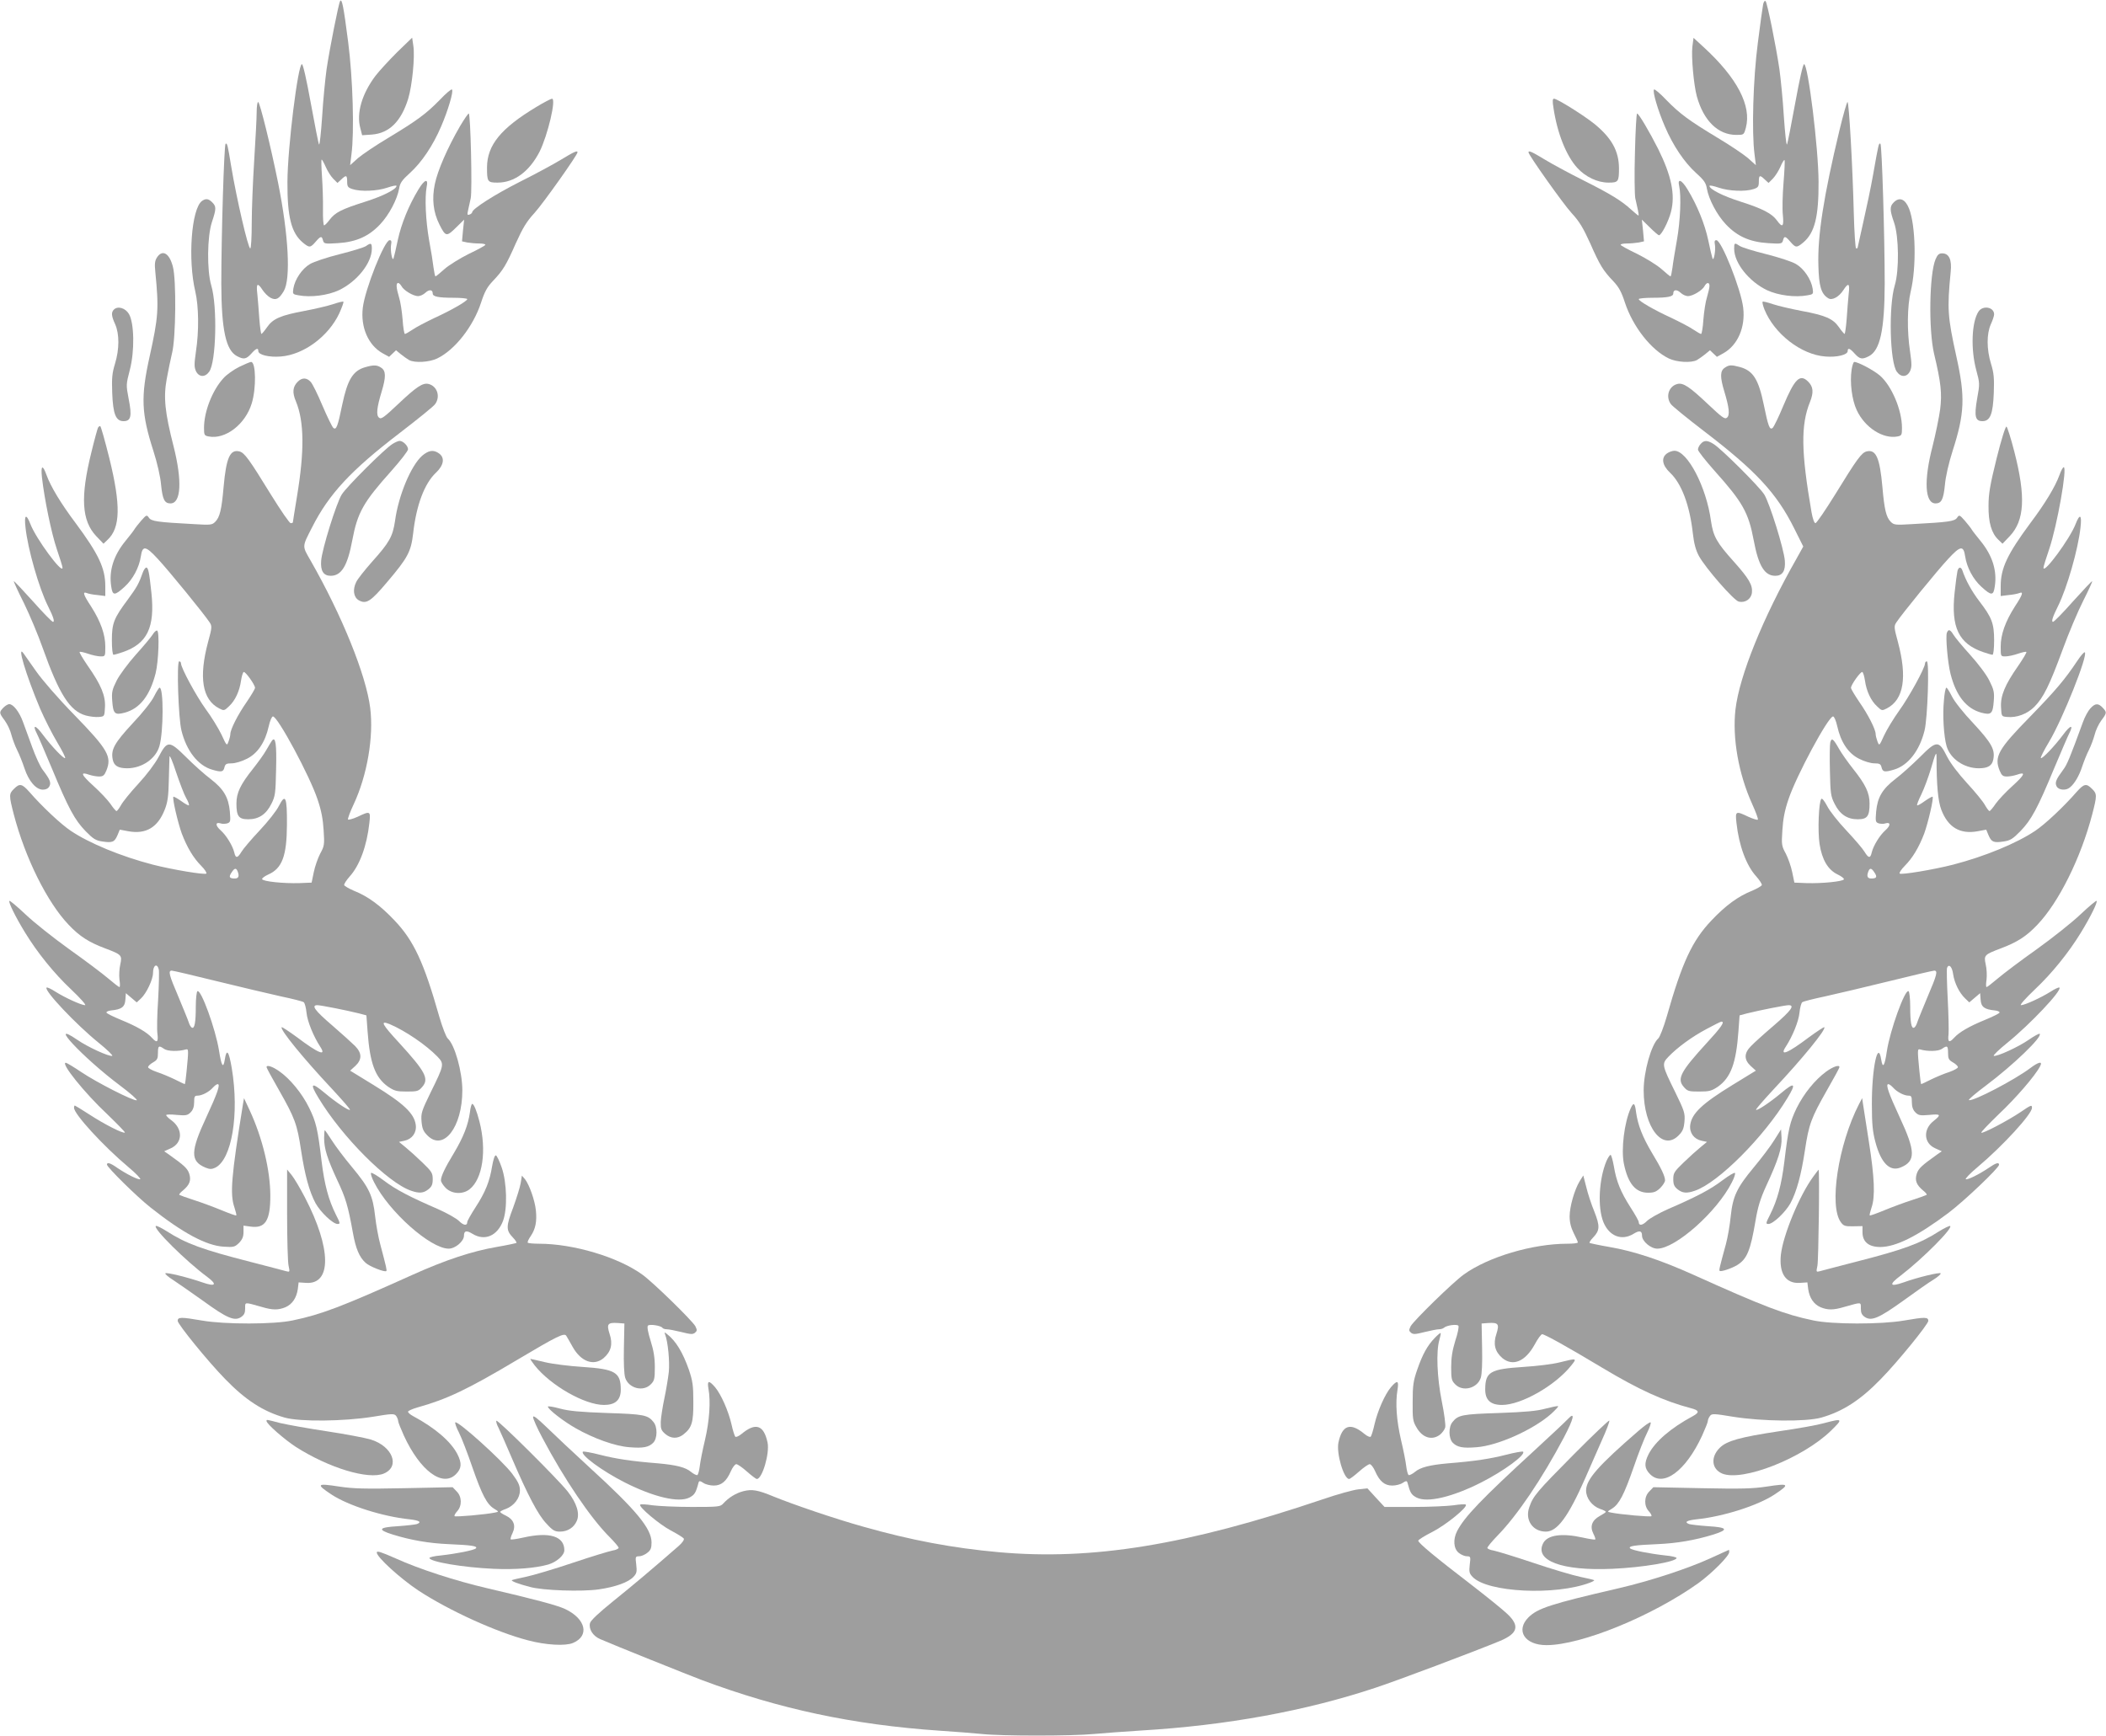 <?xml version="1.0" standalone="no"?>
<!DOCTYPE svg PUBLIC "-//W3C//DTD SVG 20010904//EN"
 "http://www.w3.org/TR/2001/REC-SVG-20010904/DTD/svg10.dtd">
<svg version="1.0" xmlns="http://www.w3.org/2000/svg"
 width="1280pt" height="1055pt" viewBox="0 0 1280 1055"
 preserveAspectRatio="xMidYMid meet">
<g transform="translate(0,1055) scale(0.1,-0.1)"
fill="#9e9e9e" stroke="none">
<path d="M2067 10543 c-9 -14 -63 -286 -82 -413 -8 -58 -21 -187 -27 -288 -7
-100 -15 -177 -19 -170 -4 7 -26 120 -50 251 -26 143 -47 237 -54 237 -24 0
-87 -507 -88 -715 -1 -212 23 -310 93 -369 40 -33 46 -33 78 4 31 36 38 37 45
9 6 -21 10 -22 90 -17 112 7 188 41 257 114 55 58 104 152 116 218 5 33 17 51
65 94 72 65 141 168 190 283 42 97 77 215 66 225 -4 4 -37 -24 -74 -63 -83
-85 -139 -126 -313 -231 -74 -44 -157 -100 -184 -123 l-48 -43 8 65 c18 134 9
460 -20 684 -28 218 -38 267 -49 248z m-87 -1008 c11 -25 31 -57 45 -71 l26
-26 23 21 c30 29 36 27 36 -13 0 -29 4 -36 31 -45 50 -17 150 -13 212 8 32 11
57 16 57 11 0 -20 -80 -61 -190 -96 -145 -46 -182 -65 -216 -109 -14 -19 -30
-35 -34 -35 -5 0 -8 44 -7 98 1 53 -2 143 -6 200 -4 56 -5 102 -2 102 3 0 14
-20 25 -45z"/>
<path d="M10716 10523 c-3 -15 -18 -120 -32 -233 -29 -219 -38 -546 -20 -679
l8 -65 -48 43 c-27 23 -110 79 -184 123 -174 105 -230 146 -313 231 -37 39
-70 67 -74 63 -11 -10 24 -128 66 -225 49 -115 118 -218 190 -283 48 -43 60
-61 65 -94 12 -66 61 -160 116 -218 69 -73 145 -107 257 -114 80 -5 84 -4 90
17 7 28 14 27 45 -9 32 -37 38 -37 78 -4 70 59 94 157 93 369 -1 208 -64 715
-88 715 -7 0 -28 -94 -54 -237 -24 -131 -46 -244 -50 -251 -4 -7 -12 70 -19
170 -6 101 -19 230 -27 288 -22 148 -74 403 -84 413 -5 5 -12 -4 -15 -20z
m124 -1085 c-6 -73 -8 -161 -4 -195 7 -71 -2 -80 -36 -33 -30 42 -88 72 -220
114 -110 35 -190 76 -190 96 0 5 25 0 57 -11 62 -21 162 -25 212 -8 27 9 31
16 31 45 0 40 6 42 36 13 l23 -21 26 26 c14 14 35 47 46 72 11 26 22 44 25 41
3 -3 0 -65 -6 -139z"/>
<path d="M2414 10233 c-49 -49 -109 -114 -132 -144 -82 -109 -117 -227 -92
-318 l11 -43 59 4 c105 8 178 79 221 218 24 79 42 257 31 323 l-7 48 -91 -88z"/>
<path d="M10286 10266 c-7 -62 8 -230 27 -301 41 -149 129 -235 240 -235 46 0
46 0 58 43 36 134 -53 304 -257 491 l-61 56 -7 -54z"/>
<path d="M3260 9900 c-216 -130 -299 -232 -300 -367 0 -88 3 -93 64 -93 103 0
194 68 256 189 49 99 102 321 75 321 -6 0 -49 -22 -95 -50z"/>
<path d="M9442 9893 c23 -153 77 -289 144 -363 50 -55 123 -90 190 -90 60 0
64 5 64 88 -1 104 -44 182 -147 267 -64 52 -228 155 -248 155 -9 0 -10 -15 -3
-57z"/>
<path d="M1560 9868 c0 -35 -7 -166 -15 -293 -8 -126 -15 -299 -15 -382 0 -86
-4 -153 -9 -153 -13 0 -83 302 -116 500 -21 128 -24 142 -34 136 -9 -6 -26
-561 -26 -851 1 -281 28 -405 96 -440 40 -21 55 -19 86 15 29 33 43 38 43 16
0 -23 66 -39 137 -33 139 11 289 122 355 262 16 36 28 68 25 71 -2 3 -31 -4
-63 -15 -33 -11 -111 -29 -174 -41 -145 -27 -191 -47 -227 -99 -15 -22 -31
-40 -34 -41 -3 0 -9 42 -13 93 -3 50 -9 118 -12 150 -8 65 1 72 32 24 11 -17
33 -39 48 -47 33 -17 52 -8 81 41 43 74 29 340 -35 659 -45 223 -111 490 -121
490 -5 0 -9 -28 -9 -62z"/>
<path d="M11180 9758 c-96 -400 -134 -642 -128 -823 3 -125 17 -172 60 -198
23 -15 65 8 92 50 31 48 40 41 32 -24 -3 -32 -9 -100 -12 -150 -4 -51 -10 -93
-13 -93 -3 1 -19 19 -34 41 -36 52 -82 72 -227 99 -63 12 -141 30 -174 41 -32
11 -61 18 -63 15 -3 -3 2 -24 11 -47 60 -148 223 -275 370 -286 70 -6 136 10
136 33 0 22 14 17 43 -16 31 -34 46 -36 86 -15 68 35 95 159 96 440 0 290 -17
845 -26 851 -10 6 -11 2 -44 -185 -14 -80 -42 -212 -61 -295 -18 -82 -34 -151
-34 -153 0 -2 -4 -3 -9 -3 -4 0 -11 98 -14 218 -7 279 -29 672 -38 672 -4 0
-26 -77 -49 -172z"/>
<path d="M2796 9783 c-76 -131 -136 -269 -153 -351 -19 -90 -10 -172 28 -247
37 -74 43 -75 100 -19 l50 49 -7 -66 -6 -66 32 -7 c18 -3 50 -6 71 -6 22 0 39
-3 39 -8 0 -4 -45 -29 -100 -55 -54 -27 -121 -68 -149 -93 -27 -24 -51 -44
-54 -44 -3 0 -8 24 -12 53 -3 28 -15 104 -27 167 -21 121 -27 259 -15 323 12
55 -12 48 -50 -15 -59 -97 -104 -209 -125 -306 -11 -53 -23 -104 -26 -112 -8
-23 -21 51 -15 83 4 20 2 27 -9 27 -31 0 -150 -299 -163 -411 -14 -118 33
-227 120 -276 l40 -22 21 20 21 20 29 -24 c16 -13 39 -29 51 -36 35 -18 122
-13 170 10 108 52 219 194 267 340 21 65 37 94 70 129 63 66 82 97 141 231 43
95 66 133 114 185 51 56 261 352 261 368 0 13 -20 4 -101 -45 -46 -28 -159
-89 -251 -135 -152 -77 -288 -164 -288 -184 0 -4 -7 -11 -16 -14 -14 -5 -15
-1 -9 26 4 18 11 51 16 73 10 47 -1 515 -12 515 -4 0 -28 -35 -53 -77z m-356
-972 c13 -26 72 -61 101 -61 12 0 33 9 45 21 23 21 44 19 44 -5 0 -19 33 -26
128 -26 45 0 82 -4 82 -8 0 -12 -93 -66 -200 -115 -52 -25 -112 -56 -133 -71
-21 -14 -42 -26 -46 -26 -4 0 -11 39 -14 88 -4 48 -13 109 -22 136 -17 56 -19
86 -5 86 5 0 14 -9 20 -19z"/>
<path d="M9937 9623 c-4 -131 -2 -256 2 -278 5 -22 12 -55 16 -72 4 -18 6 -33
3 -33 -2 0 -22 16 -44 36 -59 54 -124 94 -289 177 -82 41 -188 98 -234 126
-81 49 -101 58 -101 45 0 -16 210 -312 261 -368 48 -52 71 -90 114 -185 59
-134 78 -165 141 -231 33 -35 49 -64 70 -129 48 -146 159 -288 267 -340 48
-23 135 -28 170 -10 12 7 35 23 51 36 l29 24 21 -20 21 -20 40 22 c87 49 134
158 120 276 -13 112 -132 411 -163 411 -11 0 -13 -7 -9 -27 6 -32 -7 -106 -15
-83 -3 8 -15 59 -26 112 -21 97 -66 209 -125 306 -36 60 -63 71 -51 20 13 -59
7 -211 -14 -328 -11 -63 -24 -139 -27 -167 -4 -29 -9 -53 -12 -53 -3 0 -27 20
-54 44 -28 25 -95 66 -149 93 -55 26 -100 51 -100 55 0 5 17 8 39 8 21 0 53 3
71 6 l32 7 -6 66 -7 66 48 -47 c27 -27 52 -48 56 -48 15 0 58 84 73 142 27
104 3 220 -78 383 -52 103 -118 215 -128 215 -4 0 -10 -107 -13 -237z m453
-811 c0 -11 -7 -41 -15 -68 -9 -27 -18 -88 -22 -136 -3 -49 -10 -88 -14 -88
-4 0 -25 12 -46 26 -21 15 -81 46 -133 71 -107 49 -200 103 -200 115 0 4 37 8
83 8 94 0 127 7 127 26 0 24 21 26 44 5 12 -12 33 -21 45 -21 29 0 88 35 101
61 13 24 30 25 30 1z"/>
<path d="M1227 9328 c-64 -49 -86 -356 -40 -550 21 -90 23 -240 4 -364 -11
-78 -11 -95 0 -120 18 -37 55 -39 80 -4 43 57 51 398 13 525 -27 91 -25 297 4
385 27 81 27 95 2 120 -23 23 -39 25 -63 8z"/>
<path d="M11510 9320 c-25 -25 -25 -46 2 -123 29 -83 32 -290 4 -382 -38 -127
-30 -468 13 -525 25 -35 62 -33 80 4 11 25 11 42 0 120 -19 124 -17 274 4 364
36 149 30 403 -10 504 -23 58 -58 73 -93 38z"/>
<path d="M2224 9054 c-12 -8 -83 -30 -159 -49 -76 -19 -158 -46 -181 -60 -48
-28 -92 -93 -101 -149 -5 -33 -4 -35 31 -41 75 -14 177 -1 246 31 109 52 200
165 200 252 0 35 -5 38 -36 16z"/>
<path d="M10540 9038 c0 -87 91 -200 200 -252 69 -32 171 -45 246 -31 35 6 36
8 31 41 -9 56 -53 121 -101 149 -23 14 -105 41 -181 60 -76 19 -148 41 -161
50 -32 21 -34 20 -34 -17z"/>
<path d="M954 8985 c-13 -20 -15 -39 -10 -88 22 -225 19 -271 -35 -516 -54
-243 -50 -344 23 -571 24 -75 43 -158 47 -207 9 -89 21 -113 57 -113 65 0 72
137 19 347 -53 207 -62 297 -42 408 9 50 24 122 33 160 23 92 26 443 5 523
-21 83 -64 108 -97 57z"/>
<path d="M11764 8974 c-38 -90 -43 -428 -9 -574 42 -176 49 -241 37 -338 -7
-51 -28 -153 -47 -228 -53 -205 -46 -344 19 -344 36 0 48 24 57 113 4 49 23
132 47 207 73 227 77 328 23 571 -54 245 -57 291 -35 516 8 75 -10 113 -52
113 -19 0 -28 -8 -40 -36z"/>
<path d="M692 8668 c-17 -17 -15 -39 8 -89 26 -59 26 -151 -1 -240 -18 -58
-20 -88 -17 -177 5 -130 22 -172 69 -172 45 0 52 30 31 135 -16 85 -16 88 7
176 30 115 27 284 -5 340 -22 37 -68 51 -92 27z"/>
<path d="M12025 8656 c-42 -64 -48 -230 -13 -358 21 -77 21 -82 5 -170 -19
-109 -12 -138 32 -138 47 0 64 42 69 172 3 89 1 119 -17 177 -27 89 -27 181
-1 240 11 24 20 51 20 60 0 45 -69 57 -95 17z"/>
<path d="M1454 8320 c-34 -17 -78 -48 -97 -70 -67 -74 -117 -202 -117 -301 0
-43 2 -47 28 -52 101 -20 223 73 262 201 28 90 26 252 -4 252 -6 0 -39 -14
-72 -30z"/>
<path d="M11254 8304 c-12 -79 2 -186 31 -247 49 -106 160 -177 248 -160 25 5
27 9 27 52 0 108 -62 255 -134 318 -37 32 -133 83 -156 83 -5 0 -12 -21 -16
-46z"/>
<path d="M2220 8318 c-75 -21 -108 -76 -140 -228 -27 -132 -36 -156 -54 -141
-7 6 -37 67 -66 135 -29 69 -61 134 -72 145 -24 26 -52 27 -78 1 -31 -31 -35
-65 -11 -121 50 -122 52 -300 6 -577 -14 -84 -25 -155 -25 -157 0 -3 -6 -5
-13 -5 -8 0 -61 78 -120 173 -134 218 -161 255 -192 263 -57 14 -80 -38 -96
-216 -12 -138 -23 -184 -51 -212 -19 -19 -28 -20 -127 -14 -224 12 -261 17
-276 39 -13 19 -15 18 -47 -18 -18 -21 -37 -45 -42 -54 -5 -9 -30 -40 -54 -70
-72 -88 -101 -181 -86 -276 8 -57 21 -57 81 -2 51 46 89 118 99 185 10 68 29
65 102 -14 64 -68 285 -339 316 -387 15 -22 15 -31 -9 -118 -58 -216 -36 -352
67 -405 29 -15 31 -15 60 13 37 34 64 92 73 156 4 26 11 50 16 52 9 6 69 -77
69 -96 0 -7 -23 -45 -50 -85 -54 -77 -100 -168 -100 -196 0 -9 -5 -29 -11 -45
-10 -28 -11 -28 -43 42 -19 39 -61 108 -96 155 -57 79 -150 250 -150 278 0 7
-5 12 -11 12 -16 0 -5 -347 14 -421 30 -122 100 -212 185 -237 57 -17 69 -15
76 13 5 21 12 25 44 25 22 0 62 12 93 28 65 32 111 101 132 196 8 36 19 61 26
61 29 0 224 -362 271 -504 23 -67 33 -121 37 -188 6 -88 4 -96 -21 -142 -14
-27 -32 -78 -39 -113 l-13 -63 -74 -3 c-96 -3 -222 10 -227 24 -2 5 15 18 37
28 85 37 113 113 114 303 1 170 -9 192 -49 114 -14 -29 -67 -96 -117 -149 -50
-53 -100 -112 -110 -129 -24 -40 -36 -42 -44 -5 -10 41 -48 104 -83 135 -33
29 -33 52 0 42 10 -4 29 -3 40 0 20 7 21 12 16 72 -8 87 -38 137 -117 198 -36
27 -103 87 -148 132 -104 103 -115 103 -168 2 -21 -40 -72 -108 -123 -163 -48
-52 -96 -111 -106 -131 -11 -19 -23 -35 -27 -35 -4 0 -21 20 -37 44 -17 24
-63 73 -103 109 -75 68 -83 88 -27 68 18 -6 45 -11 61 -11 24 0 32 6 44 35 35
85 11 128 -193 338 -97 99 -195 212 -233 266 -36 51 -70 100 -76 108 -44 63
13 -128 100 -335 27 -62 73 -153 103 -203 30 -50 52 -93 49 -97 -8 -7 -84 73
-137 144 -42 57 -64 62 -36 7 8 -15 49 -111 92 -213 101 -244 139 -314 205
-382 47 -48 62 -57 102 -63 61 -9 74 -4 92 38 l14 34 53 -10 c107 -19 178 24
220 131 18 45 23 82 25 177 2 66 4 131 4 145 1 14 19 -28 40 -93 22 -65 49
-136 61 -157 13 -22 20 -42 17 -45 -2 -3 -24 9 -47 26 -24 17 -45 28 -47 26
-8 -8 27 -158 51 -224 32 -84 71 -149 118 -196 22 -22 35 -43 31 -47 -9 -9
-207 24 -324 54 -193 50 -387 130 -500 206 -60 40 -175 148 -253 238 -44 49
-58 51 -92 17 -31 -30 -31 -40 -1 -156 69 -264 203 -534 333 -670 67 -71 124
-107 223 -144 100 -38 103 -41 91 -98 -6 -25 -8 -66 -5 -91 4 -25 4 -46 0 -46
-4 0 -35 24 -69 53 -34 29 -140 109 -236 177 -96 69 -216 164 -266 212 -51 48
-95 85 -98 82 -7 -8 38 -99 95 -192 75 -123 177 -249 280 -346 57 -54 94 -96
85 -96 -23 0 -123 46 -180 82 -26 17 -50 28 -54 25 -17 -17 180 -225 316 -335
52 -42 89 -78 83 -80 -18 -6 -148 53 -213 98 -186 127 36 -110 260 -278 63
-47 109 -88 102 -90 -19 -6 -243 108 -338 172 -46 31 -88 56 -93 56 -34 0 115
-185 252 -313 61 -59 110 -109 107 -111 -9 -9 -126 51 -215 109 -47 30 -87 55
-89 55 -3 0 -5 -6 -5 -14 0 -38 178 -232 329 -359 47 -39 79 -73 73 -75 -13
-4 -81 30 -139 69 -42 30 -63 36 -63 20 0 -16 183 -196 264 -260 198 -157 341
-233 446 -239 60 -4 67 -2 93 23 20 21 27 38 27 66 l0 39 44 -6 c88 -12 119
36 119 186 0 156 -48 354 -126 522 l-34 73 -6 -35 c-72 -445 -80 -549 -52
-630 8 -24 13 -45 11 -48 -3 -2 -42 12 -88 31 -46 19 -121 47 -168 62 -47 15
-87 30 -90 32 -3 3 7 15 21 26 42 35 52 62 39 103 -11 32 -29 49 -126 118
l-26 18 40 18 c73 33 75 118 3 171 -17 12 -31 26 -31 31 0 4 29 5 64 1 56 -5
66 -3 85 16 14 14 21 34 21 61 0 34 3 40 20 40 27 0 70 22 94 49 11 12 23 21
29 21 18 0 -2 -56 -69 -201 -97 -208 -98 -267 -6 -306 27 -11 38 -11 60 -1
101 49 147 326 101 603 -18 108 -32 125 -43 53 -9 -56 -20 -39 -35 57 -21 130
-109 373 -131 360 -5 -3 -10 -45 -10 -93 0 -96 -7 -135 -23 -129 -6 2 -15 16
-20 33 -5 16 -34 86 -63 156 -57 133 -63 158 -40 158 8 0 131 -29 273 -64 142
-35 317 -76 388 -92 72 -15 135 -31 141 -36 6 -4 14 -33 17 -64 5 -52 42 -143
83 -206 41 -62 -11 -41 -142 58 -48 35 -89 62 -92 60 -12 -13 133 -191 305
-374 63 -68 113 -125 110 -128 -7 -7 -86 46 -154 103 -81 68 -92 59 -37 -31
142 -236 421 -516 563 -564 49 -17 75 -15 105 9 20 16 26 29 26 61 0 38 -6 47
-63 102 -35 34 -81 75 -103 93 l-39 32 33 7 c47 10 75 49 69 96 -9 70 -74 131
-257 243 -52 32 -106 65 -119 73 l-23 14 31 28 c42 39 42 78 -1 122 -18 18
-81 75 -140 126 -105 90 -128 122 -89 122 20 0 177 -31 253 -50 l45 -12 7 -96
c14 -195 46 -281 124 -337 39 -26 52 -30 114 -30 64 0 72 2 95 29 42 49 18 93
-141 267 -106 115 -118 138 -58 114 96 -41 221 -126 291 -198 42 -44 41 -50
-41 -216 -56 -115 -60 -128 -56 -178 4 -44 11 -60 36 -85 97 -98 212 50 212
274 0 113 -46 278 -89 316 -10 10 -32 67 -51 132 -94 331 -155 462 -272 585
-86 91 -162 147 -248 181 -30 13 -56 28 -58 34 -2 6 13 29 33 52 61 67 105
187 120 326 8 73 6 74 -72 37 -29 -13 -55 -20 -58 -16 -2 5 13 47 35 93 82
176 122 410 100 585 -25 200 -172 563 -363 897 -51 89 -52 80 10 201 102 202
236 346 531 572 112 86 210 165 217 177 33 46 12 109 -40 122 -35 9 -74 -17
-185 -122 -86 -81 -103 -94 -116 -83 -19 15 -14 61 16 160 26 86 26 124 -2
143 -25 18 -47 19 -98 4z m-776 -3064 c12 -30 6 -44 -17 -44 -33 0 -38 9 -20
36 18 28 28 30 37 8z m-479 -597 c3 -12 1 -96 -4 -185 -6 -89 -8 -183 -4 -207
6 -50 -3 -57 -33 -24 -30 34 -92 70 -187 109 -49 20 -89 40 -90 45 -1 6 12 11
28 13 64 6 84 21 87 65 l3 40 33 -28 33 -28 26 24 c33 31 73 115 73 155 0 47
25 62 35 21z m33 -483 c22 -15 87 -16 132 -3 16 4 17 0 4 -133 -4 -43 -9 -78
-11 -78 -2 0 -29 13 -61 29 -31 15 -81 36 -109 45 -29 10 -53 23 -53 29 0 7
14 20 30 29 26 15 30 23 30 58 0 44 5 47 38 24z"/>
<path d="M10482 8314 c-28 -19 -28 -57 -2 -143 30 -99 35 -145 16 -160 -13
-11 -30 2 -116 83 -111 105 -150 131 -185 122 -52 -13 -73 -76 -40 -122 8 -12
99 -86 202 -165 314 -240 441 -376 548 -591 l55 -110 -40 -72 c-206 -362 -348
-714 -372 -918 -20 -174 19 -393 101 -574 22 -49 38 -91 35 -96 -2 -4 -28 4
-57 17 -78 37 -81 36 -73 -37 15 -138 60 -260 121 -326 20 -23 35 -46 33 -52
-2 -6 -28 -21 -58 -34 -86 -34 -162 -90 -248 -181 -117 -123 -178 -254 -272
-585 -19 -65 -41 -122 -51 -132 -43 -38 -89 -203 -89 -316 0 -224 115 -372
212 -274 25 25 32 41 36 85 4 50 0 63 -56 178 -82 166 -83 172 -41 216 54 56
142 121 231 168 46 25 86 45 91 45 22 0 -3 -36 -89 -129 -159 -174 -183 -218
-141 -267 23 -27 31 -29 95 -29 62 0 75 4 114 30 78 56 110 142 124 337 l7 96
45 12 c76 19 233 50 253 50 39 0 16 -32 -88 -122 -60 -51 -123 -108 -140 -126
-44 -44 -44 -83 -2 -122 l31 -28 -23 -14 c-13 -8 -67 -41 -119 -73 -183 -112
-248 -173 -257 -243 -6 -47 22 -86 69 -96 l33 -7 -39 -32 c-22 -18 -68 -59
-103 -93 -57 -55 -63 -64 -63 -102 0 -32 6 -45 26 -61 30 -24 56 -26 105 -9
142 48 421 328 563 564 55 90 44 99 -37 31 -68 -57 -147 -110 -154 -103 -3 3
47 60 110 128 172 183 317 361 305 374 -3 2 -44 -25 -92 -60 -131 -99 -183
-120 -142 -58 41 63 78 154 83 206 3 31 11 60 17 64 6 5 70 21 141 36 72 16
246 57 388 92 142 35 265 64 273 64 23 0 17 -25 -40 -158 -29 -70 -58 -140
-63 -156 -5 -17 -14 -31 -20 -33 -16 -6 -23 33 -23 129 0 48 -5 90 -10 93 -22
14 -113 -239 -132 -365 -13 -90 -25 -108 -34 -52 -20 127 -58 -54 -57 -273 0
-120 5 -166 22 -229 34 -127 88 -180 154 -152 91 38 90 97 -7 305 -67 145 -87
201 -69 201 6 0 18 -9 29 -21 24 -27 67 -49 94 -49 17 0 20 -6 20 -40 0 -27 7
-47 21 -61 19 -19 29 -21 86 -16 69 7 73 1 25 -37 -65 -51 -60 -135 10 -166
l40 -18 -26 -18 c-97 -69 -115 -86 -126 -118 -13 -41 -3 -68 39 -103 14 -11
24 -23 21 -26 -3 -2 -43 -17 -90 -32 -47 -15 -122 -43 -168 -62 -46 -19 -85
-33 -88 -31 -2 3 3 24 11 48 23 65 18 183 -16 399 -17 108 -33 212 -36 231
l-5 35 -19 -36 c-127 -247 -184 -621 -110 -719 16 -22 26 -25 75 -24 l56 1 0
-37 c0 -59 38 -90 109 -90 95 1 225 66 413 207 98 74 308 274 308 293 0 17
-20 11 -63 -19 -58 -39 -126 -73 -139 -69 -6 2 26 36 73 75 152 128 329 321
329 359 0 20 -5 18 -71 -27 -76 -51 -230 -132 -237 -124 -3 3 45 53 106 112
102 96 221 233 251 291 18 33 -7 29 -60 -11 -91 -69 -346 -203 -372 -194 -6 2
41 42 104 89 165 124 344 296 326 314 -3 3 -33 -13 -66 -36 -65 -45 -195 -104
-213 -98 -6 2 31 38 83 80 136 110 333 318 316 335 -4 3 -28 -8 -54 -25 -57
-36 -157 -82 -180 -82 -9 0 28 42 85 96 103 97 205 223 280 346 57 93 102 184
95 192 -3 3 -47 -34 -98 -82 -50 -48 -170 -143 -266 -212 -96 -68 -202 -148
-236 -177 -34 -29 -65 -53 -69 -53 -4 0 -4 21 0 46 3 25 1 66 -5 91 -12 57 -9
60 91 98 99 37 156 73 223 144 130 136 264 406 333 670 30 116 30 126 -1 156
-34 34 -48 32 -92 -17 -78 -90 -193 -198 -253 -238 -113 -76 -307 -156 -500
-206 -117 -30 -315 -63 -324 -54 -4 4 9 25 31 47 47 47 86 112 118 196 24 66
59 216 51 224 -2 2 -23 -9 -47 -26 -23 -17 -44 -29 -47 -26 -3 2 9 33 26 67
17 35 42 103 57 152 28 97 35 113 35 75 0 -173 9 -268 29 -321 41 -107 113
-150 220 -131 l53 10 14 -34 c18 -42 31 -47 92 -38 40 6 55 15 102 63 66 68
104 138 205 382 43 102 84 198 92 213 28 55 6 50 -36 -7 -53 -71 -129 -151
-137 -144 -3 4 19 47 49 97 83 138 240 532 218 546 -5 2 -25 -21 -46 -53 -74
-111 -131 -179 -287 -339 -194 -198 -219 -243 -184 -328 12 -29 20 -35 44 -35
16 0 43 5 61 11 56 20 48 0 -27 -68 -40 -36 -86 -85 -103 -109 -16 -24 -33
-44 -37 -44 -4 0 -16 16 -27 35 -10 20 -59 80 -108 133 -55 60 -102 122 -123
163 -50 100 -63 100 -166 -4 -46 -45 -112 -105 -148 -132 -79 -61 -109 -111
-117 -198 -5 -60 -4 -65 16 -72 11 -3 30 -4 40 0 33 10 33 -13 0 -42 -35 -31
-73 -94 -83 -135 -8 -37 -20 -35 -44 5 -10 17 -60 76 -110 129 -50 53 -103
120 -117 149 -16 30 -30 48 -35 43 -16 -16 -23 -195 -11 -274 15 -96 51 -157
109 -185 23 -11 41 -24 39 -30 -5 -13 -133 -26 -227 -23 l-74 3 -13 63 c-7 35
-25 86 -39 113 -25 46 -27 54 -21 142 4 67 14 121 37 188 47 142 242 504 271
504 7 0 18 -25 26 -61 21 -95 67 -164 132 -196 31 -16 71 -28 93 -28 32 0 39
-4 44 -25 7 -28 19 -30 76 -13 85 25 155 115 185 237 19 74 30 421 14 421 -6
0 -11 -6 -11 -13 0 -27 -97 -204 -158 -288 -34 -48 -75 -115 -91 -150 -29 -64
-29 -64 -40 -36 -6 16 -11 36 -11 45 0 28 -46 119 -100 196 -27 40 -50 78 -50
85 0 19 60 102 69 96 5 -2 12 -26 16 -52 9 -64 36 -122 73 -156 29 -28 31 -28
60 -13 103 53 125 189 67 405 -24 87 -24 96 -9 118 31 48 252 319 316 387 73
79 92 82 102 14 10 -67 48 -139 99 -185 60 -55 73 -55 81 2 15 95 -14 188 -86
276 -24 30 -49 61 -54 70 -5 9 -24 33 -42 54 -32 36 -34 37 -47 18 -15 -22
-52 -27 -276 -39 -99 -6 -108 -5 -127 14 -28 28 -39 74 -51 212 -16 178 -39
230 -96 216 -31 -8 -58 -45 -192 -263 -59 -95 -112 -173 -119 -173 -7 0 -17
27 -24 68 -63 364 -66 528 -9 669 23 58 20 92 -11 123 -50 50 -82 18 -151
-146 -28 -68 -58 -129 -65 -135 -18 -15 -27 9 -54 141 -32 155 -65 207 -145
229 -53 14 -66 14 -93 -5z m911 -3068 c18 -27 13 -36 -20 -36 -23 0 -29 14
-17 44 9 22 19 20 37 -8z m478 -618 c8 -54 38 -114 73 -147 l25 -24 33 28 33
28 3 -40 c3 -44 23 -59 87 -65 17 -2 29 -7 28 -13 -1 -5 -41 -25 -90 -45 -95
-39 -157 -75 -187 -109 -29 -32 -39 -26 -33 22 2 23 0 120 -5 215 -5 96 -7
180 -4 189 11 27 31 7 37 -39z m-31 -478 c0 -35 4 -43 30 -58 16 -9 30 -22 30
-29 0 -6 -24 -19 -52 -29 -29 -9 -79 -30 -110 -45 -32 -16 -59 -29 -61 -29 -2
0 -7 35 -11 78 -13 133 -12 137 4 133 45 -13 110 -12 132 3 33 23 38 20 38
-24z"/>
<path d="M596 7951 c-3 -5 -22 -73 -41 -152 -67 -270 -59 -414 30 -508 l44
-46 25 24 c78 73 81 209 11 494 -27 108 -52 197 -56 197 -5 0 -10 -4 -13 -9z"/>
<path d="M12135 7763 c-40 -161 -49 -215 -49 -288 -1 -102 18 -166 60 -206
l25 -24 44 46 c90 95 98 240 28 513 -21 82 -43 151 -48 153 -6 2 -32 -81 -60
-194z"/>
<path d="M2385 7851 c-46 -28 -280 -261 -308 -307 -33 -53 -120 -333 -125
-402 -5 -62 14 -92 58 -92 65 0 102 60 131 215 32 171 68 233 238 423 55 62
101 121 101 131 0 21 -30 51 -51 51 -8 0 -27 -8 -44 -19z"/>
<path d="M10337 7852 c-10 -10 -17 -26 -17 -35 0 -9 46 -67 101 -129 170 -190
206 -252 238 -423 29 -155 66 -215 131 -215 44 0 63 30 58 92 -5 69 -92 349
-125 402 -28 46 -262 279 -308 307 -38 24 -58 24 -78 1z"/>
<path d="M2566 7780 c-68 -60 -144 -241 -165 -396 -14 -95 -34 -131 -140 -249
-44 -50 -88 -105 -96 -123 -23 -46 -16 -93 16 -111 45 -25 72 -8 173 112 124
146 144 183 157 294 19 172 69 304 138 369 49 46 56 92 19 118 -33 24 -63 19
-102 -14z"/>
<path d="M10132 7794 c-37 -26 -30 -72 19 -118 69 -65 119 -197 138 -369 7
-62 18 -102 37 -137 40 -73 211 -269 242 -277 39 -9 76 16 80 55 5 46 -19 86
-109 187 -106 118 -126 154 -140 249 -28 207 -143 426 -222 426 -12 0 -33 -7
-45 -16z"/>
<path d="M255 7648 c15 -132 57 -337 90 -435 19 -55 35 -107 35 -114 0 -42
-162 178 -195 265 -26 67 -39 58 -30 -20 14 -132 82 -369 137 -479 32 -64 42
-95 30 -95 -6 0 -61 56 -122 125 -62 69 -114 124 -116 122 -2 -1 25 -61 61
-132 35 -72 87 -195 115 -275 100 -281 165 -382 261 -409 25 -7 61 -11 80 -9
34 3 34 3 37 59 4 70 -24 137 -104 251 -30 44 -53 82 -50 85 3 3 26 -2 52 -11
26 -9 60 -16 76 -16 28 0 28 1 28 60 0 73 -28 152 -86 243 -48 73 -54 93 -26
82 9 -4 38 -10 65 -12 l47 -6 0 60 c0 109 -40 194 -180 383 -91 121 -152 223
-177 292 -24 67 -36 60 -28 -14z"/>
<path d="M12517 7662 c-25 -69 -86 -171 -177 -292 -140 -189 -180 -274 -180
-383 l0 -60 48 6 c26 2 55 8 65 12 27 11 21 -9 -27 -82 -58 -91 -86 -170 -86
-243 0 -59 0 -60 28 -60 16 0 50 7 76 16 26 9 49 14 52 11 3 -3 -20 -41 -50
-85 -80 -114 -108 -181 -104 -251 3 -56 3 -56 37 -59 58 -6 122 18 166 62 55
56 91 129 171 346 37 102 94 236 126 299 32 63 56 116 54 118 -2 2 -54 -53
-116 -122 -61 -69 -116 -125 -122 -125 -12 0 -2 31 30 95 55 110 123 347 137
479 9 78 -4 87 -30 20 -33 -87 -195 -307 -195 -265 0 7 16 59 35 114 48 142
111 497 88 497 -5 0 -17 -22 -26 -48z"/>
<path d="M869 7073 c-25 -71 -37 -92 -92 -167 -85 -114 -97 -144 -97 -248 0
-50 4 -88 10 -88 5 0 30 7 56 16 149 51 197 150 174 363 -13 123 -19 151 -31
151 -5 0 -14 -12 -20 -27z"/>
<path d="M11897 7078 c-3 -13 -11 -71 -17 -129 -23 -213 25 -312 174 -363 26
-9 51 -16 56 -16 6 0 10 38 10 88 0 103 -14 139 -91 239 -45 59 -82 126 -102
186 -9 24 -24 21 -30 -5z"/>
<path d="M928 6693 c-10 -16 -56 -71 -103 -123 -47 -53 -99 -123 -116 -157
-27 -54 -31 -70 -27 -123 6 -79 15 -88 76 -72 92 25 153 103 188 240 18 73 24
253 9 259 -6 2 -18 -9 -27 -24z"/>
<path d="M11833 6704 c-9 -23 5 -184 22 -250 34 -134 96 -211 187 -236 61 -16
70 -7 76 72 4 53 0 69 -27 123 -17 35 -68 103 -117 157 -47 52 -93 107 -102
123 -19 31 -30 34 -39 11z"/>
<path d="M937 6318 c-15 -31 -70 -101 -131 -165 -110 -119 -133 -159 -121
-219 7 -38 32 -54 88 -54 90 0 174 58 196 135 25 86 26 355 1 355 -4 0 -19
-24 -33 -52z"/>
<path d="M11815 6293 c-9 -88 -1 -219 16 -278 22 -77 106 -135 196 -135 56 0
81 16 88 54 12 60 -11 100 -121 219 -61 64 -116 134 -131 165 -14 28 -29 52
-33 52 -5 0 -12 -35 -15 -77z"/>
<path d="M20 6248 c-26 -28 -26 -31 9 -78 16 -22 34 -60 40 -86 7 -26 22 -67
35 -93 13 -25 33 -76 45 -112 26 -78 70 -129 112 -129 18 0 32 7 39 20 12 22
4 42 -40 100 -15 19 -43 80 -63 135 -20 55 -46 125 -57 156 -22 61 -59 109
-84 109 -8 0 -24 -10 -36 -22z"/>
<path d="M12705 6244 c-14 -15 -34 -52 -45 -83 -80 -219 -97 -260 -121 -291
-43 -58 -51 -77 -39 -100 12 -23 56 -27 80 -7 28 22 57 71 75 127 10 30 28 76
41 101 13 26 28 67 35 93 6 26 24 64 40 86 35 47 35 50 9 78 -27 29 -46 28
-75 -4z"/>
<path d="M1653 6048 c-5 -7 -21 -33 -35 -58 -14 -25 -51 -76 -82 -115 -74 -93
-99 -144 -99 -209 0 -78 14 -96 72 -96 64 0 109 30 141 95 23 46 25 63 28 207
4 154 -3 204 -25 176z"/>
<path d="M11124 6036 c-3 -14 -4 -91 -2 -173 3 -134 5 -153 28 -198 32 -65 77
-95 141 -95 58 0 72 18 72 96 0 65 -25 116 -99 209 -31 39 -70 94 -86 122 -36
64 -46 71 -54 39z"/>
<path d="M1620 4063 c0 -4 34 -67 76 -140 96 -169 110 -206 134 -366 23 -151
50 -250 88 -321 30 -54 105 -126 134 -126 17 0 16 5 -11 58 -44 88 -69 182
-86 320 -24 202 -34 242 -76 328 -43 88 -117 178 -184 224 -41 28 -75 39 -75
23z"/>
<path d="M11099 4036 c-69 -51 -135 -133 -179 -221 -41 -85 -51 -126 -75 -327
-17 -138 -42 -232 -86 -320 -27 -53 -28 -58 -11 -58 29 0 104 72 134 126 38
71 65 170 88 321 24 160 38 197 134 366 42 73 76 136 76 140 0 17 -38 4 -81
-27z"/>
<path d="M2856 3788 c-11 -77 -39 -149 -96 -245 -56 -92 -80 -143 -80 -168 0
-9 13 -30 29 -46 37 -37 103 -41 145 -8 80 63 105 237 60 412 -17 66 -34 107
-44 107 -4 0 -11 -23 -14 -52z"/>
<path d="M9912 3815 c-40 -87 -60 -252 -42 -340 25 -120 71 -175 147 -175 36
0 50 6 74 29 16 16 29 37 29 46 0 25 -24 76 -80 168 -57 96 -85 168 -96 245
-7 58 -15 64 -32 27z"/>
<path d="M1970 3632 c0 -65 20 -127 80 -256 51 -108 65 -154 95 -320 17 -95
39 -148 77 -182 23 -22 117 -59 126 -50 4 5 1 20 -37 163 -11 40 -25 116 -31
170 -14 126 -36 173 -140 298 -46 55 -101 128 -123 163 -22 34 -41 62 -43 62
-2 0 -4 -22 -4 -48z"/>
<path d="M10784 3620 c-22 -36 -78 -110 -124 -165 -104 -125 -128 -176 -141
-299 -5 -52 -18 -127 -29 -168 -39 -143 -43 -159 -38 -163 7 -7 71 14 106 35
60 37 81 87 112 271 14 83 29 132 65 211 73 157 96 231 93 291 l-3 52 -41 -65z"/>
<path d="M2991 3461 c-15 -92 -40 -156 -101 -250 -28 -43 -50 -83 -50 -89 0
-24 -22 -22 -50 6 -16 16 -73 48 -127 72 -171 74 -256 118 -330 174 -40 30
-75 51 -78 46 -3 -5 5 -31 19 -57 90 -179 343 -403 453 -403 40 0 93 45 93 79
0 30 15 34 52 11 74 -45 150 -13 185 78 28 73 24 235 -8 326 -13 38 -29 71
-35 73 -7 2 -16 -25 -23 -66z"/>
<path d="M9764 3493 c-46 -110 -55 -281 -19 -371 35 -86 111 -116 183 -72 37
23 52 19 52 -11 0 -34 53 -79 93 -79 110 0 363 224 453 403 14 26 22 52 19 57
-3 5 -38 -16 -78 -46 -74 -56 -159 -100 -330 -174 -54 -24 -111 -56 -127 -72
-28 -28 -50 -30 -50 -6 0 6 -22 46 -50 89 -60 94 -86 158 -101 249 -7 39 -16
70 -20 70 -5 0 -16 -17 -25 -37z"/>
<path d="M1745 3168 c0 -150 4 -291 9 -312 8 -38 8 -39 -15 -33 -13 4 -111 29
-218 57 -290 74 -391 111 -506 185 -32 20 -61 35 -67 33 -25 -9 183 -215 312
-310 63 -47 50 -61 -30 -33 -86 30 -220 63 -225 55 -3 -4 19 -23 48 -41 28
-19 110 -75 181 -126 146 -106 191 -125 231 -99 19 13 25 25 25 52 0 41 -7 40
100 10 67 -20 101 -20 145 -2 41 18 67 56 75 110 l5 41 45 -3 c157 -11 154
210 -6 518 -30 58 -67 120 -82 138 l-27 33 0 -273z"/>
<path d="M11021 3398 c-84 -114 -183 -354 -197 -474 -12 -115 30 -178 116
-172 l45 3 5 -41 c8 -54 34 -92 75 -110 44 -18 78 -18 145 2 107 30 100 31
100 -10 0 -27 6 -39 25 -52 40 -26 86 -6 236 102 73 53 154 110 181 126 26 16
46 34 43 38 -5 8 -139 -24 -225 -55 -86 -30 -92 -14 -17 42 132 101 323 293
299 301 -5 1 -35 -13 -67 -33 -115 -74 -216 -111 -506 -185 -107 -28 -205 -53
-218 -57 -23 -6 -23 -5 -15 33 7 31 14 584 7 584 -1 0 -15 -19 -32 -42z"/>
<path d="M3165 3360 c-4 -25 -25 -92 -46 -150 -44 -115 -44 -138 -2 -182 15
-15 24 -30 22 -33 -3 -2 -58 -14 -122 -25 -146 -25 -308 -78 -512 -170 -426
-192 -552 -240 -725 -276 -115 -25 -413 -25 -552 -1 -128 22 -148 22 -148 -2
0 -20 185 -248 289 -354 123 -127 231 -197 362 -234 93 -26 357 -23 534 5 120
20 131 20 143 5 6 -9 12 -23 12 -31 0 -7 16 -47 35 -89 99 -214 235 -315 316
-234 35 35 37 66 9 122 -40 77 -135 159 -269 231 -17 9 -31 21 -31 27 0 5 26
17 58 26 179 50 305 110 602 287 249 148 290 168 302 148 5 -8 23 -39 39 -68
51 -90 128 -117 188 -67 45 39 57 85 36 147 -19 60 -12 70 50 66 l40 -3 -3
-148 c-2 -93 1 -160 8 -182 21 -64 109 -87 155 -40 22 22 25 32 25 104 0 58
-7 102 -26 162 -16 51 -22 85 -16 91 11 11 79 0 88 -13 3 -5 15 -9 27 -9 12 0
52 -8 89 -17 55 -14 69 -15 82 -4 13 11 14 16 2 40 -19 34 -257 267 -323 314
-147 106 -418 187 -627 187 -34 0 -65 3 -68 6 -4 3 4 21 18 41 29 43 38 89 31
156 -6 60 -40 156 -66 189 l-19 22 -7 -44z"/>
<path d="M9601 3370 c-31 -51 -61 -154 -61 -214 0 -36 8 -68 25 -102 14 -27
25 -52 25 -56 0 -5 -29 -8 -64 -8 -211 0 -481 -80 -629 -187 -66 -47 -304
-280 -323 -314 -12 -24 -11 -29 2 -40 13 -11 27 -10 82 4 37 9 76 17 88 17 11
0 24 4 30 9 15 15 81 24 88 12 4 -6 -4 -47 -19 -91 -18 -59 -25 -103 -25 -161
0 -72 3 -82 25 -104 46 -47 134 -24 155 40 7 22 10 89 8 182 l-3 148 40 3 c62
4 69 -6 50 -66 -21 -62 -9 -108 36 -147 64 -53 140 -21 197 83 18 34 39 62 45
62 15 0 156 -78 367 -205 224 -134 372 -201 538 -245 50 -13 53 -25 11 -48
-134 -72 -229 -154 -269 -231 -28 -56 -26 -87 9 -122 81 -81 217 20 316 234
19 42 35 82 35 89 0 8 6 22 13 31 11 15 22 15 142 -5 177 -28 441 -31 534 -5
131 37 239 107 362 234 104 106 289 334 289 354 0 24 -20 24 -148 2 -139 -24
-437 -24 -552 1 -173 36 -299 84 -725 276 -204 92 -366 145 -512 170 -64 11
-119 23 -122 25 -2 3 7 18 22 33 41 43 42 69 7 158 -18 43 -40 111 -49 149
l-18 70 -22 -35z"/>
<path d="M4043 2437 c17 -44 28 -165 22 -226 -4 -36 -16 -109 -27 -161 -11
-52 -21 -117 -22 -143 -1 -42 3 -52 27 -73 35 -30 76 -31 111 -3 51 40 61 73
60 199 0 98 -4 126 -27 194 -37 105 -79 175 -132 216 -17 14 -18 13 -12 -3z"/>
<path d="M8721 2418 c-45 -46 -75 -100 -107 -193 -24 -68 -28 -97 -28 -195 -1
-103 1 -119 23 -156 36 -64 95 -82 144 -44 13 11 28 31 31 44 3 14 -6 85 -21
158 -29 145 -35 303 -15 372 6 22 10 41 8 43 -2 2 -18 -11 -35 -29z"/>
<path d="M3250 2250 c97 -122 304 -240 421 -240 69 0 102 30 102 93 0 105 -34
125 -231 138 -81 5 -184 18 -230 29 -46 11 -86 20 -88 20 -3 0 9 -18 26 -40z"/>
<path d="M9480 2269 c-41 -11 -141 -23 -222 -28 -200 -13 -230 -30 -231 -134
-1 -66 31 -97 102 -97 117 0 324 118 421 240 36 45 35 45 -70 19z"/>
<path d="M4306 2108 c14 -77 6 -194 -21 -310 -15 -62 -29 -134 -32 -161 -3
-26 -10 -50 -14 -53 -5 -3 -23 6 -39 19 -33 28 -89 42 -200 52 -164 13 -259
28 -353 52 -54 14 -101 22 -104 19 -18 -18 116 -117 254 -187 176 -89 328
-125 393 -92 32 17 39 28 56 92 4 11 9 10 29 -3 13 -9 42 -16 63 -16 46 0 77
25 104 87 10 23 25 43 33 43 8 0 37 -20 65 -45 28 -25 55 -45 60 -45 33 0 79
157 65 222 -23 107 -73 123 -159 51 -16 -13 -32 -20 -37 -16 -4 4 -15 38 -23
75 -19 82 -63 182 -100 226 -38 44 -49 41 -40 -10z"/>
<path d="M8454 2118 c-37 -44 -81 -144 -100 -226 -8 -37 -19 -71 -23 -75 -5
-4 -21 3 -37 16 -86 72 -136 56 -159 -51 -14 -65 32 -222 65 -222 5 0 32 20
60 45 28 25 57 45 65 45 8 0 23 -20 33 -43 27 -62 58 -87 104 -87 21 0 50 7
63 16 20 13 25 14 29 3 17 -64 24 -75 56 -92 65 -33 217 3 393 92 138 70 272
169 254 187 -3 3 -50 -5 -104 -19 -94 -24 -189 -39 -353 -52 -111 -10 -167
-24 -200 -52 -16 -13 -34 -22 -39 -19 -4 3 -11 27 -14 53 -3 27 -17 99 -32
161 -27 118 -35 223 -21 305 9 56 -1 60 -40 15z"/>
<path d="M3330 2000 c0 -16 94 -89 168 -131 110 -63 242 -110 328 -116 83 -7
117 0 144 27 26 26 27 96 2 126 -34 43 -59 48 -282 55 -165 6 -232 12 -287 27
-40 11 -73 16 -73 12z"/>
<path d="M9395 1988 c-53 -15 -123 -21 -285 -27 -223 -7 -248 -12 -282 -55
-25 -30 -24 -100 2 -126 27 -27 61 -34 144 -27 128 9 344 106 453 202 26 24
46 45 43 47 -3 3 -36 -4 -75 -14z"/>
<path d="M3240 1936 c0 -11 25 -67 56 -125 132 -250 293 -488 408 -603 31 -31
56 -61 56 -66 0 -6 -17 -14 -37 -17 -21 -4 -130 -37 -243 -75 -113 -38 -241
-76 -285 -85 -44 -9 -81 -18 -84 -20 -5 -6 40 -23 109 -41 78 -22 317 -30 420
-15 102 15 179 43 210 76 20 21 22 31 17 75 -6 47 -5 50 17 50 13 0 35 9 50
21 21 16 26 29 26 63 0 84 -91 195 -378 457 -97 89 -214 199 -259 243 -60 58
-83 75 -83 62z"/>
<path d="M9530 1925 c-14 -15 -104 -100 -200 -188 -326 -299 -430 -408 -474
-494 -26 -51 -21 -107 10 -132 15 -12 37 -21 50 -21 22 0 23 -3 17 -50 -5 -44
-3 -54 17 -75 89 -95 505 -115 714 -35 16 6 27 12 25 15 -3 2 -40 11 -84 20
-44 9 -172 47 -285 85 -113 38 -222 71 -242 75 -21 3 -38 11 -38 16 0 6 27 39
60 73 121 123 272 347 405 598 60 114 71 162 25 113z"/>
<path d="M1620 1912 c0 -17 109 -112 178 -157 201 -128 441 -201 535 -162 101
43 53 166 -80 207 -34 10 -154 33 -267 50 -113 17 -240 40 -283 50 -88 23 -83
22 -83 12z"/>
<path d="M3017 1914 c-3 -4 2 -23 13 -43 10 -21 46 -102 80 -182 97 -226 160
-347 211 -400 38 -42 51 -49 82 -49 47 0 86 25 103 66 19 44 -1 108 -55 177
-55 71 -425 439 -434 431z"/>
<path d="M9563 1707 c-223 -225 -245 -251 -268 -318 -28 -78 20 -149 101 -149
69 0 136 91 239 325 26 61 72 163 100 228 29 64 50 119 46 122 -4 2 -102 -91
-218 -208z"/>
<path d="M11085 1899 c-38 -11 -161 -33 -273 -49 -238 -36 -316 -58 -359 -100
-57 -56 -51 -129 14 -157 123 -51 489 93 661 260 76 74 73 77 -43 46z"/>
<path d="M2767 1904 c-3 -4 7 -32 23 -63 16 -32 52 -125 80 -207 59 -170 89
-227 132 -254 31 -19 31 -19 7 -24 -58 -12 -240 -28 -246 -22 -3 3 3 16 15 29
31 33 30 90 -3 122 l-24 25 -293 -6 c-242 -5 -311 -3 -397 10 -136 21 -142 15
-47 -48 101 -67 310 -134 474 -151 61 -7 77 -17 46 -29 -9 -3 -60 -9 -115 -13
-119 -7 -128 -21 -31 -51 109 -34 220 -53 337 -58 142 -6 181 -12 167 -26 -11
-11 -116 -32 -214 -43 -38 -3 -68 -11 -68 -15 0 -23 205 -58 390 -66 132 -6
254 4 332 26 51 15 98 56 98 87 0 85 -90 113 -249 77 -40 -9 -74 -14 -77 -11
-3 2 2 20 11 38 22 46 7 83 -40 106 -19 9 -35 19 -35 23 0 3 16 12 35 18 49
19 85 65 85 112 0 31 -10 52 -47 102 -63 83 -332 325 -346 312z"/>
<path d="M9959 1853 c-244 -211 -319 -296 -319 -363 0 -47 36 -94 85 -112 19
-6 35 -14 35 -18 0 -3 -17 -14 -37 -25 -47 -26 -61 -63 -39 -107 9 -17 14 -33
12 -36 -3 -2 -37 3 -77 12 -126 28 -212 16 -239 -33 -57 -107 113 -171 420
-157 185 8 390 43 390 66 0 4 -30 12 -67 15 -99 11 -204 32 -215 43 -14 14 25
20 167 26 117 5 228 24 338 58 96 30 87 44 -32 51 -55 4 -106 10 -115 13 -31
12 -15 22 47 29 163 17 372 84 473 151 95 63 89 69 -47 48 -86 -13 -155 -15
-397 -10 l-293 6 -24 -25 c-33 -32 -34 -89 -3 -122 12 -13 18 -26 15 -29 -6
-6 -188 10 -246 22 -24 5 -24 5 7 24 43 27 73 84 132 254 28 82 65 176 81 207
16 32 25 60 21 63 -5 3 -37 -20 -73 -51z"/>
<path d="M4519 1486 c-47 -12 -90 -39 -123 -75 -18 -20 -29 -21 -190 -21 -94
0 -202 5 -240 10 -38 6 -72 8 -75 4 -12 -12 116 -120 186 -157 40 -21 75 -43
79 -49 4 -7 -9 -26 -32 -46 -158 -138 -278 -239 -396 -334 -87 -70 -138 -118
-142 -134 -9 -36 17 -78 61 -97 72 -32 538 -219 618 -249 473 -177 921 -272
1445 -308 91 -6 206 -15 257 -20 119 -13 547 -13 683 0 58 5 186 15 285 21
521 31 1001 119 1425 260 139 46 593 217 758 285 107 45 120 91 44 163 -26 25
-126 106 -222 180 -214 164 -320 252 -320 266 0 5 39 30 87 54 82 42 216 151
202 165 -3 4 -37 2 -75 -4 -38 -5 -148 -10 -244 -10 l-175 0 -52 56 -52 57
-55 -6 c-30 -3 -128 -30 -218 -61 -823 -278 -1399 -372 -1968 -321 -279 25
-534 73 -823 155 -172 48 -424 134 -547 184 -94 39 -129 45 -181 32z"/>
<path d="M2290 1113 c0 -28 143 -158 253 -231 186 -122 476 -254 667 -303 109
-29 226 -35 272 -16 103 43 79 147 -48 207 -50 23 -190 60 -469 125 -197 46
-414 116 -562 183 -86 38 -113 47 -113 35z"/>
<path d="M10400 1080 c-139 -64 -367 -139 -565 -185 -411 -95 -489 -121 -545
-176 -80 -80 -23 -169 109 -169 212 0 644 177 925 378 83 61 186 164 186 188
0 8 -1 14 -2 13 -2 0 -50 -23 -108 -49z"/>
</g>
</svg>
